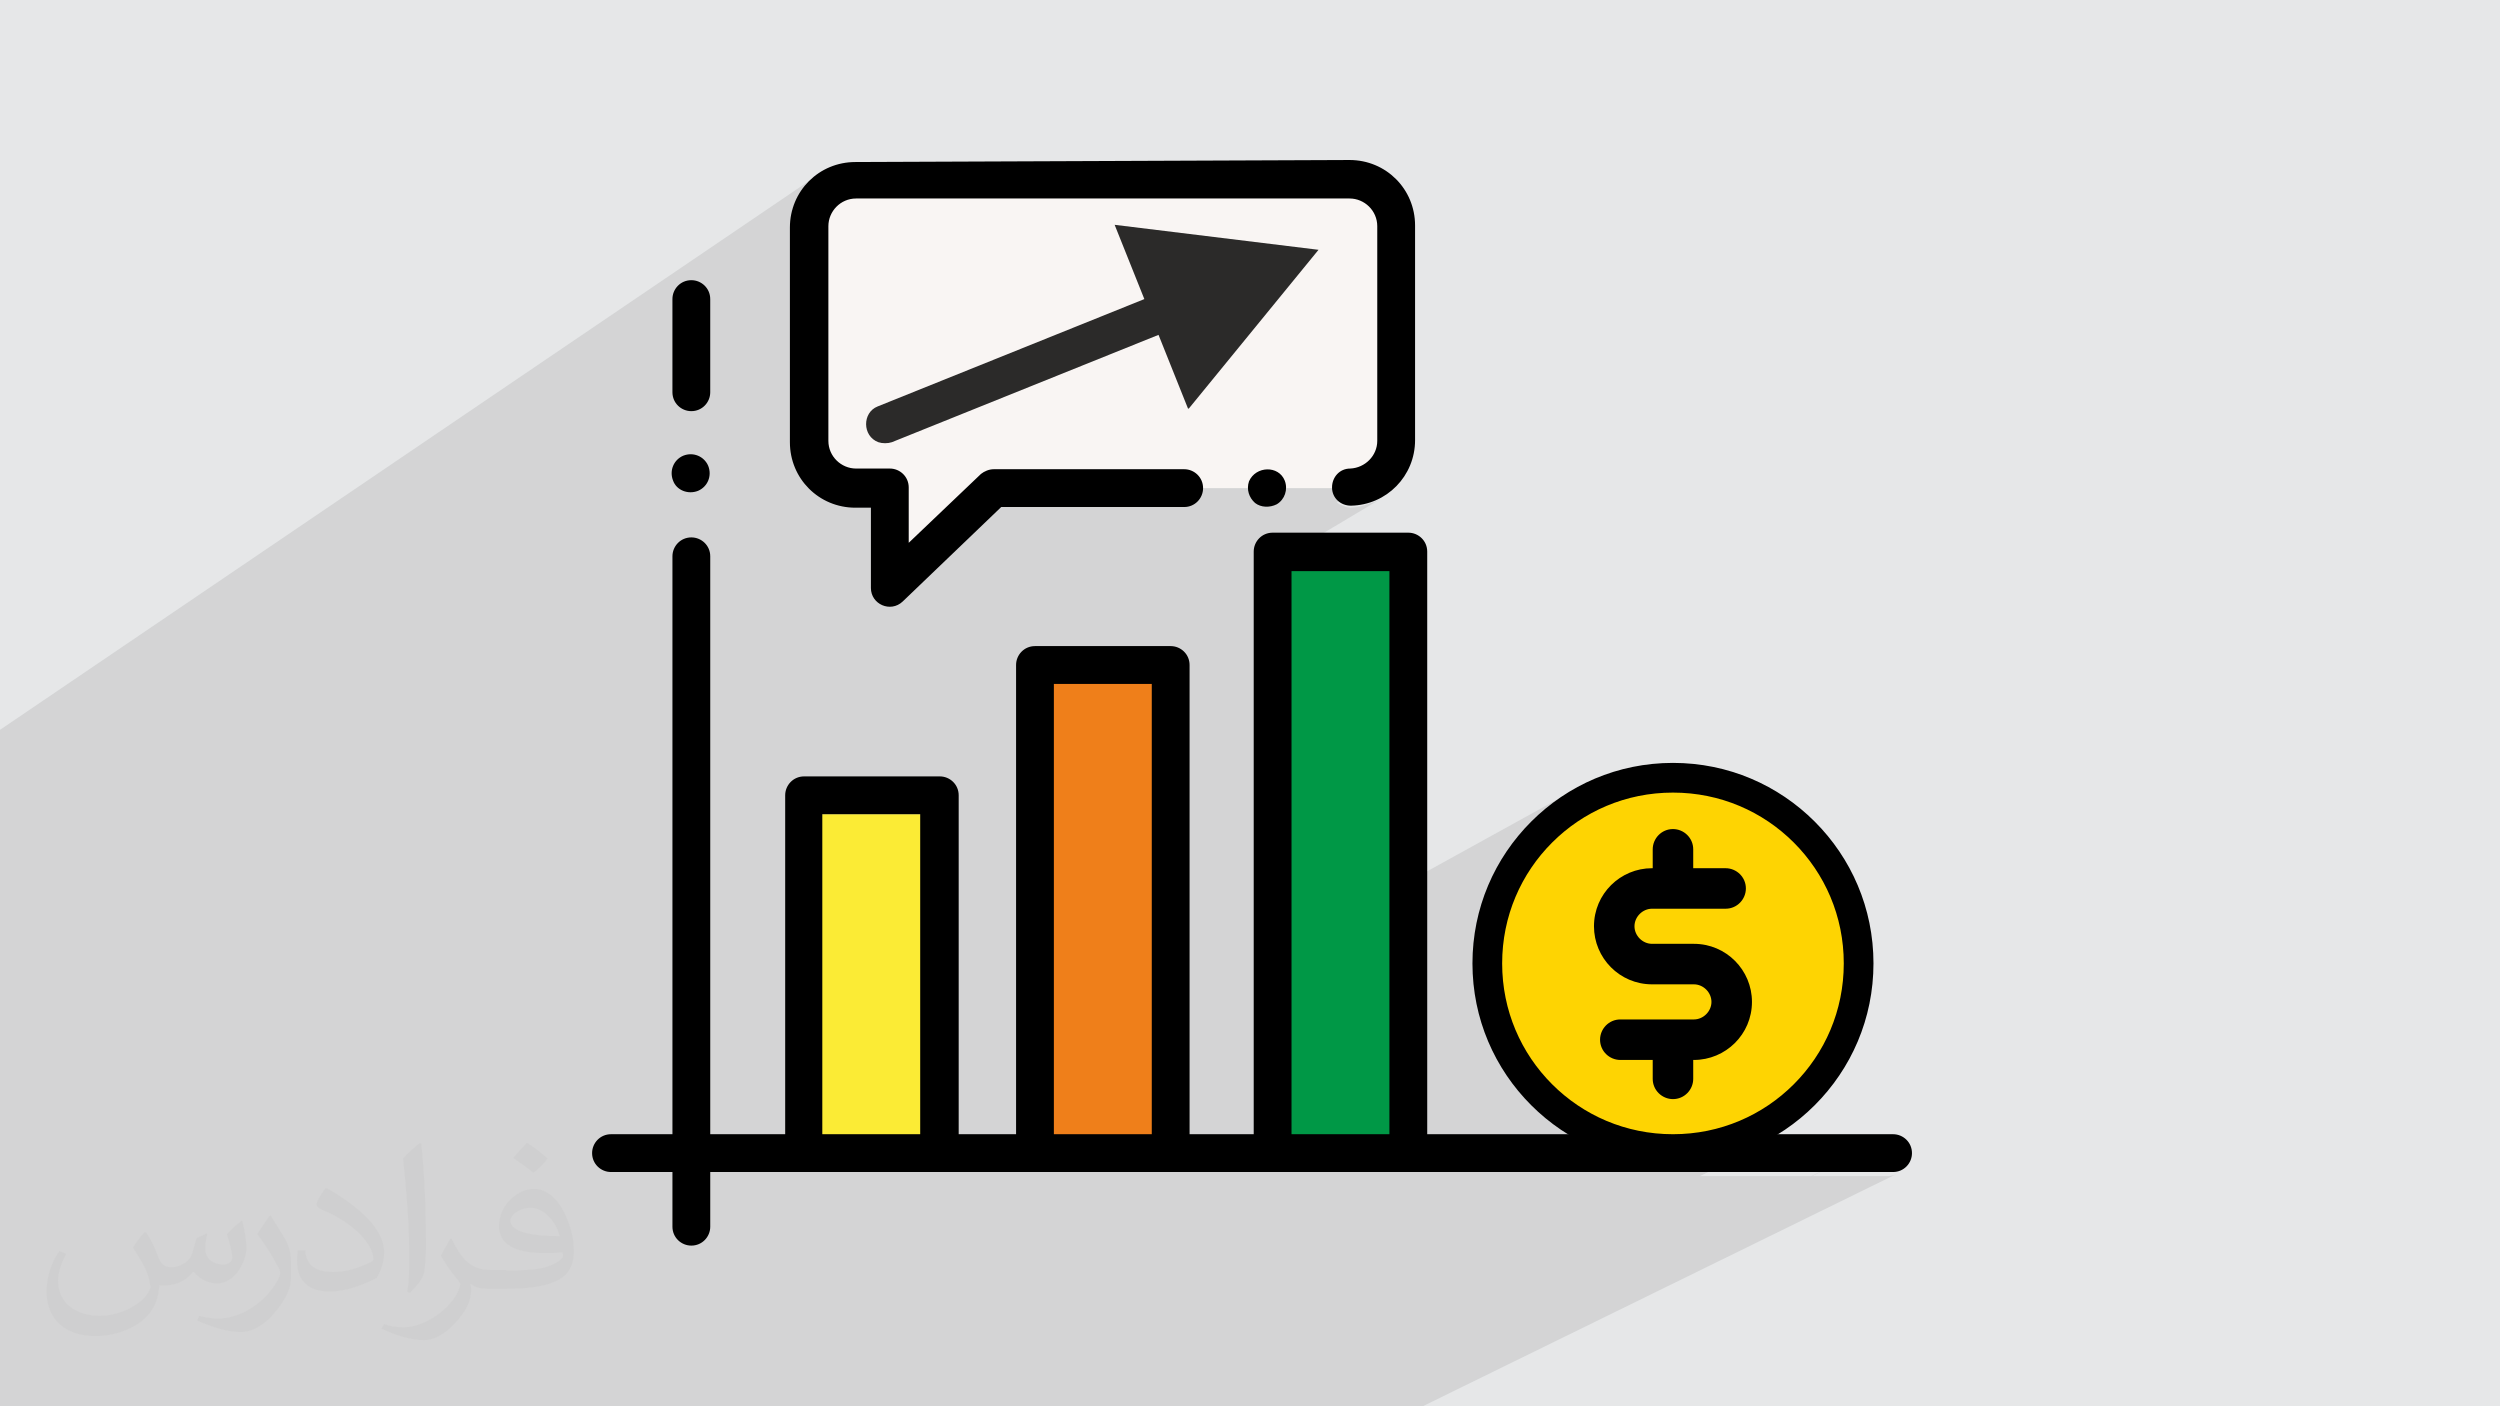 <?xml version="1.0" encoding="UTF-8"?>
<!DOCTYPE svg PUBLIC "-//W3C//DTD SVG 1.1//EN" "http://www.w3.org/Graphics/SVG/1.1/DTD/svg11.dtd">
<!-- Creator: CorelDRAW 2017 -->
<svg xmlns="http://www.w3.org/2000/svg" xml:space="preserve" width="3.703in" height="2.083in" version="1.1" style="shape-rendering:geometricPrecision; text-rendering:geometricPrecision; image-rendering:optimizeQuality; fill-rule:evenodd; clip-rule:evenodd"
viewBox="0 0 3703 2083"
 xmlns:xlink="http://www.w3.org/1999/xlink"
 enable-background="new 0 0 512 512">
 <defs>
  <style type="text/css">
   <![CDATA[
    .fil6 {fill:black}
    .fil5 {fill:#009846}
    .fil0 {fill:#E6E7E8}
    .fil4 {fill:#EF7F1A}
    .fil7 {fill:#F9F5F3}
    .fil3 {fill:#FBEB35}
    .fil9 {fill:#FED402}
    .fil10 {fill:black;fill-rule:nonzero}
    .fil8 {fill:#2B2A29;fill-rule:nonzero}
    .fil2 {fill:#373435;fill-opacity:0.031}
    .fil1 {fill:#373435;fill-opacity:0.102}
   ]]>
  </style>
 </defs>
 <g id="Layer_x0020_1">
  <polygon class="fil0" points="0,0 3703,0 3703,2083 0,2083 "/>
  <path class="fil1" d="M894 2083l-6 0 -45 0 -23 0 -49 0 -4 0 -15 0 -40 0 -2 0 -16 0 -21 0 -38 0 -33 0 -7 0 -75 0 -2 0 -20 0 -53 0 -10 0 -54 0 -87 0 -8 0 -66 0 -27 0 -193 0 0 -33 0 -67 0 -24 0 -9 0 -3 0 0 0 -10 0 -6 0 -1 0 -8 0 -5 0 -7 0 -4 0 -1 0 -3 0 -6 0 -3 0 -4 0 -4 0 -5 0 -1 0 -13 0 0 0 -32 0 -8 0 -4 0 -101 0 -20 0 -1 0 -17 0 -6 0 -1 0 -11 0 -17 0 -28 0 -2 0 -1 0 0 0 -15 0 -32 0 -9 0 -4 0 -29 0 -3 0 -61 0 -14 0 -8 0 -1 0 -27 0 -10 0 -6 0 0 0 -35 0 -25 0 -48 0 -5 0 -43 0 -95 0 -8 0 -12 0 -3 0 -8 0 -10 0 -4 0 -3 0 0 0 -18 1213 -823 -7 6 -7 6 -6 7 -6 7 -5 8 -4 8 -1 2 90 -61 0 0 -90 61 -3 7 -1 3 52 -35 6 -3 6 -3 7 -2 7 -2 7 -1 8 -1 8 0 709 0 8 0 8 1 7 1 7 2 7 2 6 3 6 3 6 4 5 4 4 5 4 5 3 5 3 6 2 6 1 6 0 6 0 341 0 6 -1 6 -2 6 -2 5 -3 5 -4 5 -4 5 -5 4 -5 4 -54 33 0 0 4 3 5 2 5 2 6 1 10 -1 9 -2 9 -3 9 -3 8 -4 -144 86 183 0 0 482 250 -138 -6 4 -6 4 -6 4 -6 4 -6 4 -6 4 -6 4 -6 4 -5 5 -5 5 -5 5 -5 5 -5 5 -5 5 -5 5 -5 5 -1 2 99 -54 12 -6 12 -6 12 -5 13 -4 13 -4 13 -3 14 -2 14 -2 14 -1 14 0 14 0 14 1 14 2 14 2 13 3 13 4 13 4 12 5 12 6 12 6 12 7 11 7 11 8 10 8 10 9 10 9 9 10 9 10 8 10 8 11 7 11 7 12 6 12 6 12 5 12 4 13 4 13 3 13 2 14 2 14 1 14 0 14 0 14 -1 14 -2 14 -2 14 -3 13 -4 13 -4 13 -5 12 -6 12 -6 12 -7 12 -7 11 -8 11 -8 10 -9 10 -9 10 -10 9 -10 9 -10 8 -11 8 -11 7 -12 7 -12 6 -96 48 7 -1 7 -1 7 -1 7 -1 7 -1 7 -2 7 -2 7 -2 7 -2 7 -2 7 -2 7 -3 7 -3 7 -3 7 -3 6 -3 -91 45 165 0 115 -57 1 0 0 0 -115 57 114 0 6 -1 5 -2 -712 349 -6 0 -108 0 0 0 -1 0 -156 0 -46 0 -20 0 -25 0 -57 0 -92 0 -33 0 -30 0 -20 0 -73 0 -27 0 0 0 -6 0 -21 0 -15 0 -65 0 -7 0 -7 0 -80 0 -41 0 -15 0 0 0 -15 0 -38 0 -15 0 -24 0 -2 0 -24 0 -17 0 -16 0 -30 0 -7 0 -1 0 -2 0 -4 0 -13 0 -48 0zm1106 -1846l0 0z"/>
  <path class="fil2" d="M217 1826c7,11 12,21 16,32 3,7 5,19 21,19 5,0 11,-1 17,-5 7,-3 12,-9 14,-17l6 -21 15 -7 1 1c-2,8 -3,16 -3,21 0,18 15,24 27,24 7,0 13,-4 13,-10 0,-8 -4,-23 -8,-35 7,-7 14,-14 22,-20l1 1c4,15 6,30 6,40 0,10 -4,20 -8,27 -7,14 -20,25 -36,25 -12,0 -25,-6 -34,-17l-1 0c-9,11 -22,20 -43,20l-7 0c-1,14 -4,24 -9,33 -13,25 -50,42 -85,42 -49,0 -73,-28 -73,-66 0,-23 8,-45 19,-60l10 4c-7,14 -12,27 -12,40 0,35 29,52 62,52 31,0 68,-19 75,-42 -3,-25 -12,-36 -26,-59 4,-7 10,-15 17,-23l1 0 0 0 0 0 0 0 0 0 2 1 0 0 0 0 0 0 0 0zm564 -133c10,6 20,14 30,23 -6,8 -12,15 -21,21 -10,-8 -20,-15 -30,-22 7,-8 14,-15 20,-22l0 0 0 0 0 0 0 0 1 0 0 0 0 0 0 0 0 0zm5 96c-17,0 -30,11 -30,19 0,17 33,23 73,23 -5,-20 -22,-42 -43,-42zm-37 93c22,0 41,-1 55,-4 16,-4 30,-12 30,-18 0,-2 0,-3 -1,-5 -9,1 -19,1 -29,1 -29,0 -52,-7 -61,-23 -2,-5 -4,-10 -4,-16 0,-16 7,-32 19,-42 10,-9 21,-14 33,-14 20,0 37,16 48,42 6,14 11,30 11,51 0,14 -4,25 -12,34 -16,15 -45,21 -90,21l-20 0 0 0 -5 0c-11,0 -19,-2 -25,-7l-1 0c0,3 1,5 1,7 0,10 -3,23 -10,33 -20,30 -42,43 -60,43 -19,0 -42,-7 -63,-17l4 -7c7,3 16,5 29,5 34,0 78,-33 84,-64 -1,-3 -4,-6 -7,-10 -10,-12 -16,-22 -22,-32 5,-10 10,-18 14,-25l2 0c14,29 28,46 57,46l5 0 0 0 21 0 0 0 0 0 0 0 0 0 -3 1 0 0 0 0 0 0 0 0zm-146 31c3,-14 3,-29 3,-43l0 -21c0,-39 -5,-96 -9,-133 7,-8 17,-17 25,-23l2 1c5,47 7,101 7,151 0,13 -1,26 -2,35 -1,12 -8,21 -22,35l-3 -1 0 0 0 0 0 0 0 0 -1 -1 0 0 0 0 0 0 0 0zm-151 -62c1,18 10,33 41,33 20,0 36,-5 55,-14 3,-1 5,-3 5,-5 0,-12 -9,-27 -24,-41 -14,-13 -34,-25 -52,-32 -6,-3 -8,-5 -8,-8 0,-5 7,-16 13,-24l2 0c20,11 43,27 60,44 15,16 25,33 25,51 0,13 -4,26 -11,38 -22,11 -46,20 -70,20 -29,0 -48,-14 -48,-45 0,-3 0,-9 1,-16l10 0 0 0 0 0 0 0 0 0 1 -1 0 0 0 0 0 0 0 0zm-52 -52l18 29c7,11 13,22 13,41l0 24c0,19 -12,39 -32,60 -15,14 -29,20 -42,20 -19,0 -40,-6 -65,-17l3 -7c8,2 17,4 28,4 36,0 72,-26 89,-58 2,-4 3,-7 3,-9 0,-4 -2,-8 -4,-11 -9,-17 -19,-33 -30,-47 6,-9 12,-18 18,-27l1 0 0 0 0 -2 0 0 0 0 0 0 0 0z"/>
  <g id="_2458672063472">
   <polygon class="fil3" points="1191,1206 1391,1206 1391,1709 1191,1709 "/>
   <polygon class="fil4" points="1533,977 1734,977 1734,1709 1533,1709 "/>
   <polygon class="fil5" points="1885,823 2086,823 2086,1709 1885,1709 "/>
   <path class="fil6" d="M2803 1680l-689 0 0 -863c0,-16 -13,-28 -28,-28l-201 0c-16,0 -28,13 -28,28l0 863 -95 0 0 -695c0,-16 -13,-28 -28,-28l-201 0c-16,0 -28,13 -28,28l0 695 -85 0 0 -502c0,-16 -13,-28 -28,-28l-201 0c-16,0 -28,13 -28,28l0 502 -111 0 0 -856c0,-16 -13,-28 -28,-28 -16,0 -28,13 -28,28l0 856 -91 0c-16,0 -28,13 -28,28 0,16 13,28 28,28l91 0 0 81c0,16 13,28 28,28 16,0 28,-13 28,-28l0 -81 1752 0c16,0 28,-13 28,-28 0,-16 -13,-28 -28,-28l1 0 0 0zm-1585 0l0 -474 145 0 0 474 -145 0zm343 0l0 -667 145 0 0 667 -145 0zm352 0l0 -834 145 0 0 834 -145 0 0 0z"/>
   <path class="fil6" d="M1024 609c16,0 28,-13 28,-28l0 -138c0,-16 -13,-28 -28,-28 -16,0 -28,13 -28,28l0 138c0,16 13,28 28,28z"/>
   <path class="fil6" d="M997 712c5,14 22,21 37,15 14,-6 21,-22 15,-37 -6,-14 -22,-21 -37,-15 -14,6 -21,22 -15,37l0 0z"/>
   <path class="fil7" d="M1987 723c43,-1 76,-27 76,-60l0 -341c0,-34 -35,-60 -78,-60l-709 0c-43,0 -78,26 -78,60l0 341c0,34 35,60 78,60l57 0 0 129 176 -129 200 0 279 0 1 0z"/>
   <path class="fil6" d="M1267 240c-54,0 -97,43 -97,97l0 318c0,54 43,97 97,97l23 0 0 119c0,24 29,37 47,20l146 -140 271 0c16,0 28,-13 28,-28 0,-16 -13,-28 -28,-28l-282 0c-7,0 -14,3 -19,7l-107 102 0 -82c0,-16 -13,-28 -28,-28l-50 0c-22,0 -41,-18 -41,-41l0 -318c0,-22 18,-41 41,-41l731 0c22,0 41,18 41,41l0 318c0,22 -18,40 -40,41 -16,0 -27,13 -27,28 0,16 13,27 28,27 53,-1 95,-44 95,-97l0 -318c0,-54 -43,-97 -97,-97l0 0 -733 3 0 0z"/>
   <path class="fil6" d="M1903 712c-9,-23 -43,-22 -53,1 -4,12 0,24 9,32 9,7 22,7 32,2 12,-7 17,-22 12,-35l0 0z"/>
   <path class="fil8" d="M1761 605l192 -235 -302 -37 44 110 -395 159c-23,9 -23,44 1,53 6,2 14,2 20,0l395 -159 44 110 0 -1z"/>
   <g>
    <circle class="fil9" cx="2478" cy="1427" r="275"/>
    <path class="fil10" d="M2731 1427c0,-70 -28,-133 -74,-179 -46,-46 -109,-74 -179,-74 -70,0 -133,28 -179,74 -46,46 -74,109 -74,179 0,70 28,133 74,179 46,46 109,74 179,74 70,0 133,-28 179,-74 46,-46 74,-109 74,-179zm-43 -210c54,54 87,128 87,210 0,82 -33,156 -87,210 -54,54 -128,87 -210,87 -82,0 -156,-33 -210,-87 -54,-54 -87,-128 -87,-210 0,-82 33,-156 87,-210 54,-54 128,-87 210,-87 82,0 156,33 210,87z"/>
    <path class="fil6" d="M2509 1398l-62 0c-14,0 -26,-12 -26,-26 0,-14 12,-26 26,-26l109 0c17,0 30,-14 30,-30 0,-17 -14,-30 -30,-30l-48 0 0 -28c0,-17 -14,-30 -30,-30 -17,0 -30,14 -30,30l0 28 -1 0c-47,0 -86,38 -86,86 0,47 38,86 86,86l62 0c14,0 26,12 26,26 0,14 -12,26 -26,26l-109 0c-17,0 -30,14 -30,30 0,17 14,30 30,30l48 0 0 28c0,17 14,30 30,30 17,0 30,-14 30,-30l0 -28 1 0c47,0 86,-38 86,-86 0,-47 -38,-86 -86,-86l0 0z"/>
   </g>
  </g>
 </g>
</svg>
